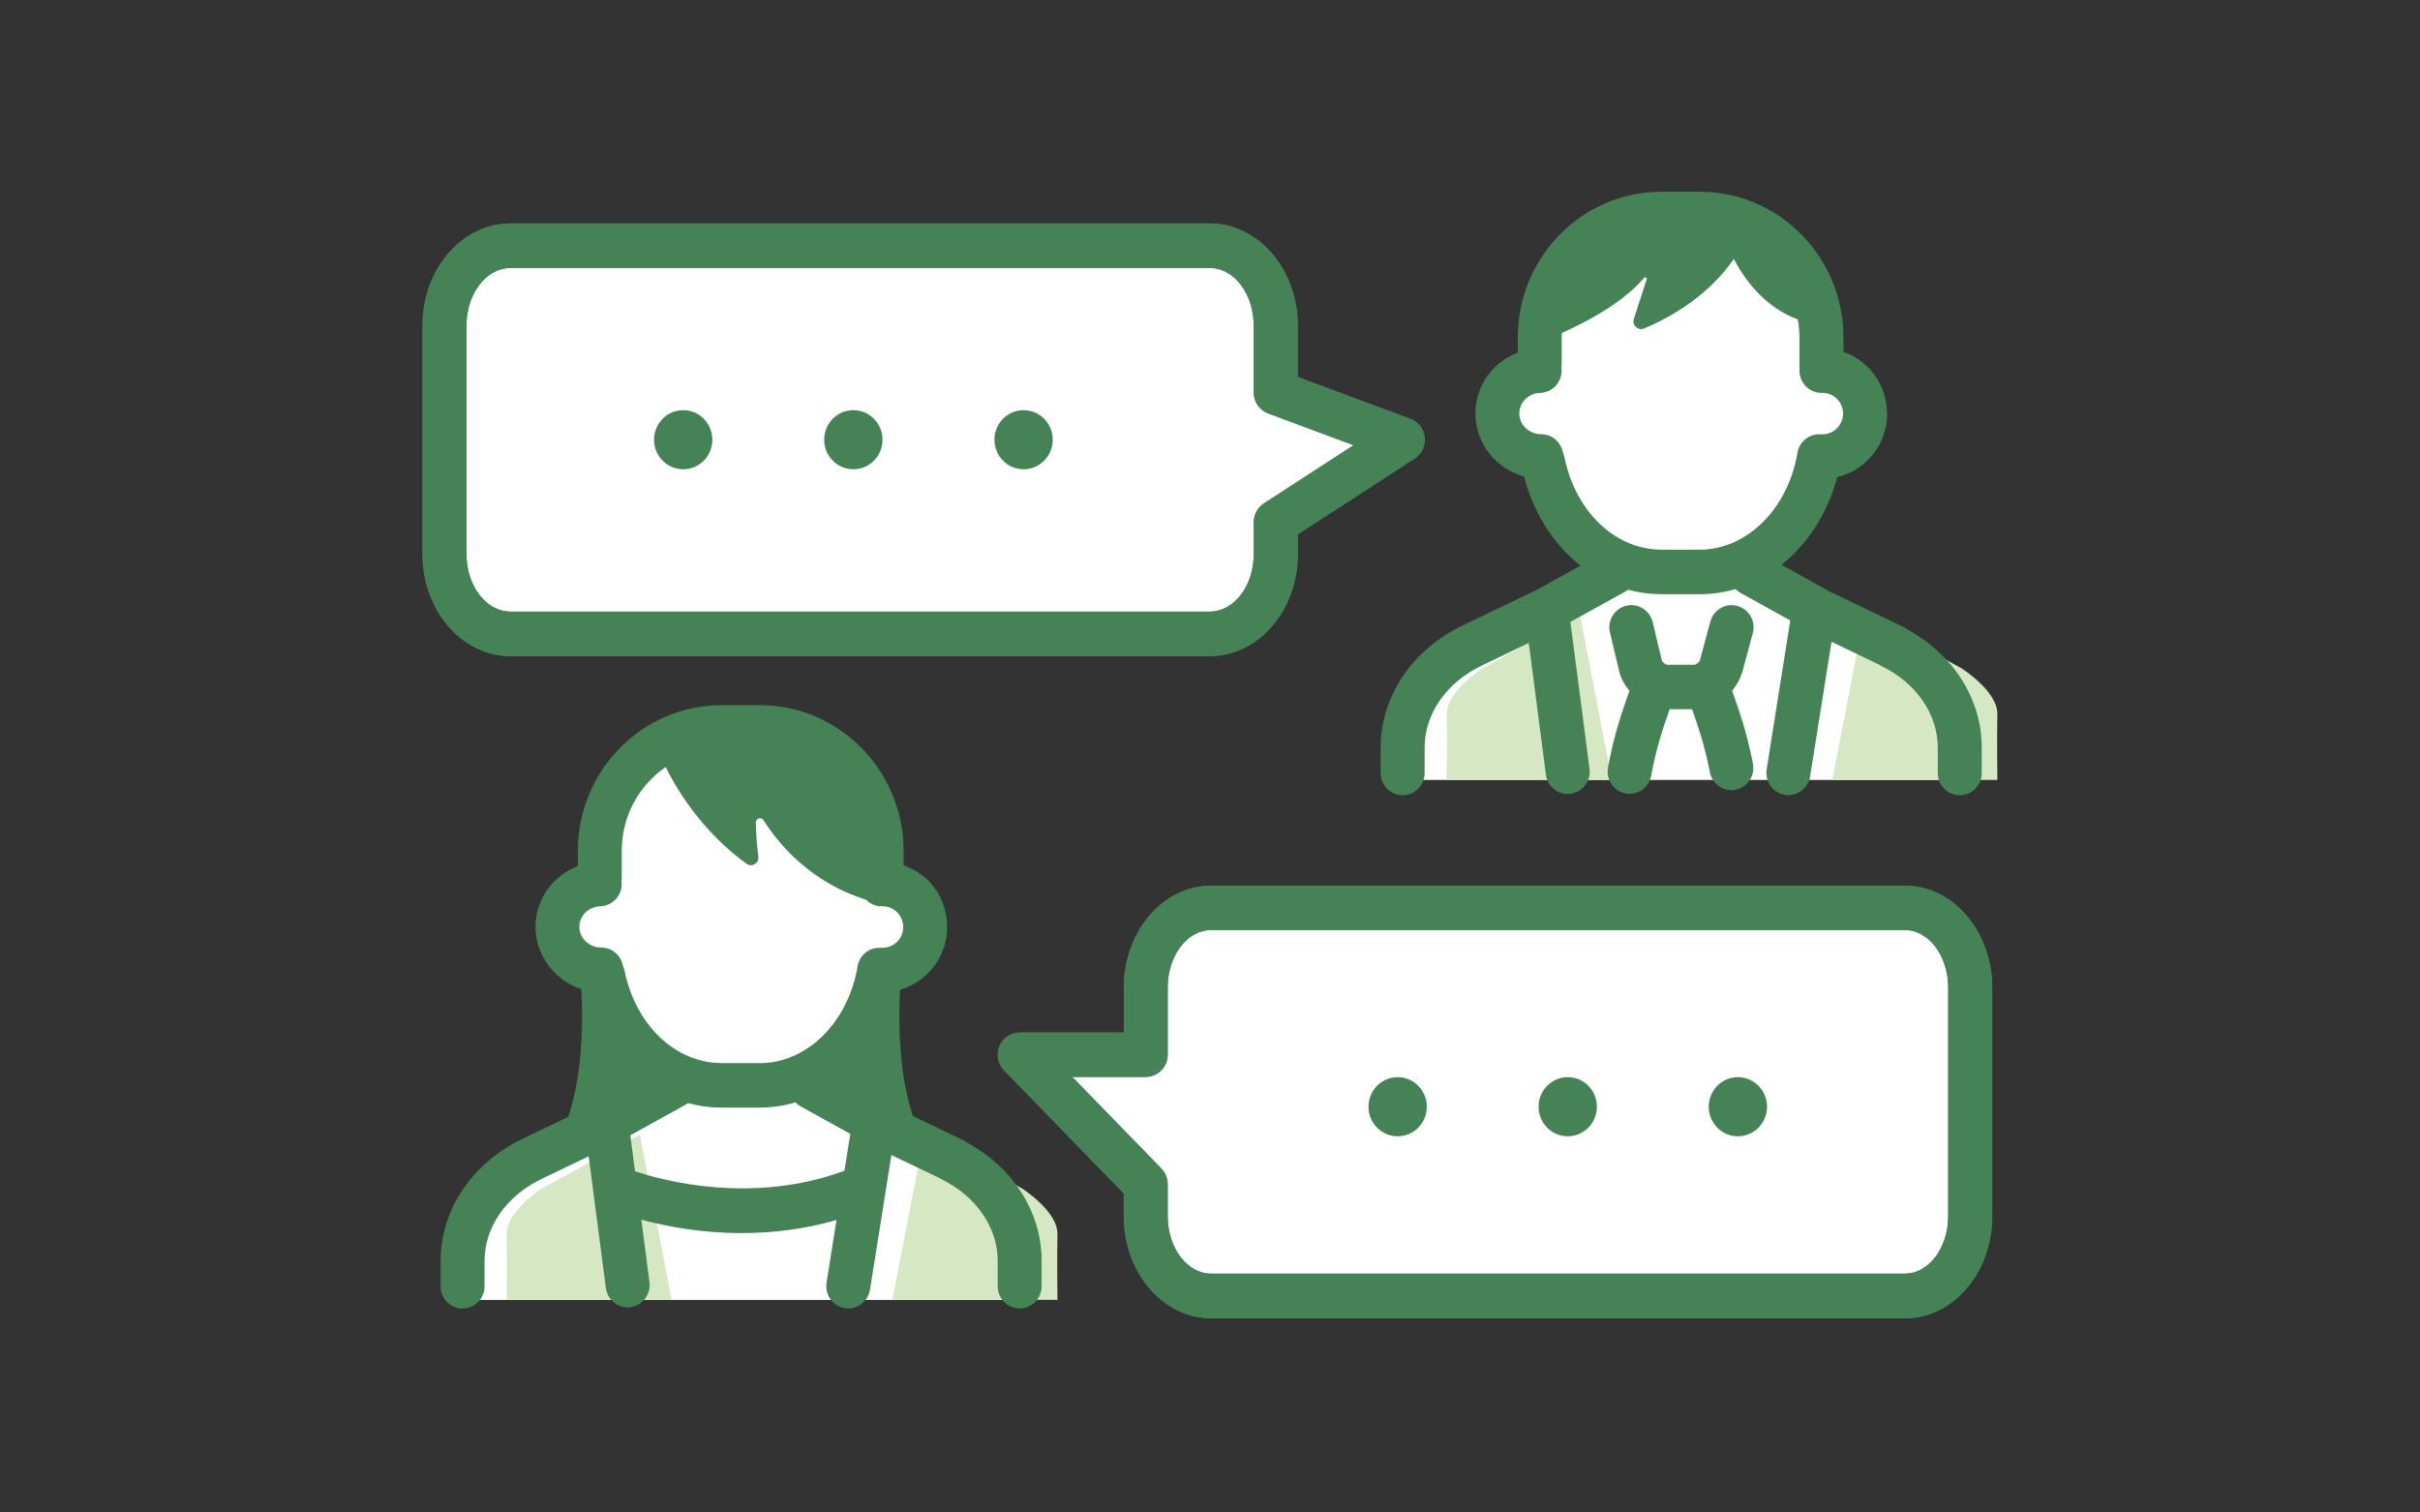 <svg width="128" height="80" viewBox="0 0 128 80" fill="none" xmlns="http://www.w3.org/2000/svg">
<rect x="0" y="0" width="128" height="80" fill="#333333" stroke="none"/>
<path d="M39.191 37.912L32.319 41.109L31.85 47.184C31.85 47.184 27.746 49.407 32.137 51.795C32.137 51.795 32.59 57.018 35.656 57.47C35.656 57.47 26.091 63.22 26.122 63.07C26.153 62.921 24.653 63.534 24.672 68.757H54.249C54.249 68.757 54.187 64.308 52.466 62.886C50.749 61.468 42.699 57.179 42.699 57.179C42.699 57.179 46.009 55.118 46.547 52.117C46.547 52.117 50.78 50.668 48.489 47.927L46.644 46.894L46.454 43.12L39.191 37.912Z" fill="white"/>
<path d="M33.843 60.02L28.692 62.847C28.692 62.847 26.77 64.057 26.797 65.286C26.824 66.515 26.797 68.75 26.797 68.75H35.526L33.843 60.02Z" fill="#D5E7C3"/>
<path d="M48.885 60.02L54.036 62.847C54.036 62.847 55.959 64.057 55.932 65.286C55.904 66.515 55.932 68.75 55.932 68.75H47.203L48.885 60.02Z" fill="#D5E7C3"/>
<path d="M51.153 60.439C51.091 60.392 51.025 60.349 50.951 60.313L47.11 58.471L43.475 56.46C42.913 56.15 42.203 56.358 41.897 56.928C41.591 57.497 41.796 58.216 42.358 58.526L44.975 59.975L44.664 61.927C39.766 63.722 35.087 62.453 33.587 61.951L33.339 60.05L36.246 58.44C36.808 58.13 37.017 57.411 36.707 56.841C36.397 56.272 35.692 56.06 35.13 56.374L31.494 58.385L27.653 60.227C24.971 61.515 23.305 63.989 23.305 66.687V68.034C23.305 68.686 23.824 69.212 24.467 69.212C25.111 69.212 25.63 68.686 25.63 68.034V66.687C25.63 64.908 26.785 63.251 28.649 62.355L31.138 61.161L32.045 68.124C32.122 68.718 32.622 69.15 33.196 69.15C33.246 69.15 33.297 69.15 33.351 69.138C33.987 69.051 34.436 68.462 34.351 67.814L33.921 64.511C35.184 64.853 37.045 65.222 39.234 65.222C40.777 65.222 42.482 65.038 44.246 64.531L43.719 67.838C43.618 68.482 44.048 69.083 44.684 69.189C44.746 69.201 44.808 69.204 44.87 69.204C45.432 69.204 45.924 68.792 46.017 68.215L47.149 61.095L49.668 62.3C49.695 62.316 49.722 62.336 49.75 62.351C51.61 63.243 52.769 64.904 52.769 66.683V68.03C52.769 68.682 53.288 69.208 53.932 69.208C54.575 69.208 55.094 68.682 55.094 68.03V66.683C55.094 64.123 53.594 61.766 51.149 60.431L51.153 60.439Z" fill="#458357"/>
<path d="M47.607 52.348C49.041 51.94 50.095 50.608 50.095 49.03C50.095 47.451 49.13 46.233 47.793 45.77V45.004C47.793 40.755 44.382 37.299 40.188 37.299H38.169C33.975 37.299 30.564 40.755 30.564 45.004V45.813C29.247 46.308 28.324 47.561 28.324 49.034C28.324 50.506 29.344 51.873 30.747 52.317C30.867 54.438 30.871 59.343 28.557 61.656C28.557 61.656 31.146 59.268 34.068 58.718C34.537 58.628 34.878 58.216 34.886 57.733C35.882 58.278 36.995 58.585 38.165 58.585H40.184C41.351 58.585 42.463 58.275 43.463 57.725C43.467 58.212 43.808 58.628 44.285 58.718C47.207 59.268 49.797 61.656 49.797 61.656C47.498 59.355 47.486 54.485 47.607 52.348ZM38.165 56.228C35.723 56.228 33.615 54.218 33.033 51.335C33.014 51.245 32.983 51.158 32.948 51.076C32.843 50.534 32.374 50.121 31.809 50.121C31.169 50.121 30.646 49.63 30.646 49.026C30.646 48.421 31.138 47.954 31.762 47.934C32.406 47.91 32.906 47.364 32.882 46.717C32.882 46.673 32.871 46.634 32.867 46.591C32.874 46.532 32.886 46.473 32.886 46.414V45C32.886 43.158 33.809 41.532 35.212 40.57C35.549 41.273 36.874 43.795 39.479 45.684C39.762 45.892 40.157 45.66 40.111 45.307C40.053 44.851 39.991 44.234 39.975 43.508C39.975 43.28 40.266 43.194 40.386 43.386C41.099 44.517 42.781 46.642 45.804 47.588C46.014 47.804 46.308 47.938 46.63 47.938C46.642 47.938 46.649 47.938 46.661 47.938C46.672 47.938 46.68 47.938 46.692 47.938C47.289 47.938 47.773 48.429 47.773 49.034C47.773 49.638 47.289 50.129 46.692 50.129C46.661 50.129 46.63 50.137 46.599 50.137C46.006 50.086 45.463 50.502 45.362 51.107C44.862 54.076 42.688 56.232 40.188 56.232H38.169L38.165 56.228Z" fill="#458357"/>
<path d="M60.604 55.786V52.236C60.604 49.907 62.154 48.018 64.061 48.018H100.754C102.665 48.018 104.211 49.907 104.211 52.236V64.332C104.211 66.66 102.661 68.549 100.754 68.549H64.061C62.15 68.549 60.604 66.66 60.604 64.332V62.643L53.938 55.786H60.604Z" fill="white"/>
<path d="M100.751 69.728H64.058C61.511 69.728 59.438 67.305 59.438 64.332V63.126L53.108 56.615C52.779 56.277 52.682 55.77 52.864 55.335C53.047 54.895 53.469 54.612 53.938 54.612H59.442V52.24C59.442 49.263 61.515 46.844 64.062 46.844H100.754C103.301 46.844 105.374 49.267 105.374 52.24V64.336C105.374 67.313 103.301 69.732 100.754 69.732L100.751 69.728ZM56.713 56.961L61.43 61.811C61.643 62.031 61.763 62.329 61.763 62.639V64.328C61.763 66.005 62.794 67.368 64.058 67.368H100.751C102.018 67.368 103.045 66.005 103.045 64.328V52.232C103.045 50.555 102.014 49.192 100.751 49.192H64.058C62.79 49.192 61.763 50.555 61.763 52.232V55.782C61.763 56.434 61.244 56.961 60.6 56.961H56.713Z" fill="#458357"/>
<path d="M100.751 69.728H64.058C61.511 69.728 59.438 67.305 59.438 64.332V63.126L53.108 56.615C52.779 56.277 52.682 55.77 52.864 55.335C53.047 54.895 53.469 54.612 53.938 54.612H59.442V52.24C59.442 49.263 61.515 46.844 64.062 46.844H100.754C103.301 46.844 105.374 49.267 105.374 52.24V64.336C105.374 67.313 103.301 69.732 100.754 69.732L100.751 69.728ZM56.713 56.961L61.43 61.811C61.643 62.031 61.763 62.329 61.763 62.639V64.328C61.763 66.005 62.794 67.368 64.058 67.368H100.751C102.018 67.368 103.045 66.005 103.045 64.328V52.232C103.045 50.555 102.014 49.192 100.751 49.192H64.058C62.79 49.192 61.763 50.555 61.763 52.232V55.782C61.763 56.434 61.244 56.961 60.6 56.961H56.713Z" fill="#458357"/>
<path d="M75.468 58.538C75.468 59.402 74.778 60.101 73.925 60.101C73.073 60.101 72.383 59.402 72.383 58.538C72.383 57.674 73.073 56.975 73.925 56.975C74.778 56.975 75.468 57.674 75.468 58.538Z" fill="#458357"/>
<path d="M84.464 58.538C84.464 59.402 83.774 60.101 82.921 60.101C82.069 60.101 81.379 59.402 81.379 58.538C81.379 57.674 82.069 56.975 82.921 56.975C83.774 56.975 84.464 57.674 84.464 58.538Z" fill="#458357"/>
<path d="M93.464 58.538C93.464 59.402 92.774 60.101 91.921 60.101C91.069 60.101 90.379 59.402 90.379 58.538C90.379 57.674 91.069 56.975 91.921 56.975C92.774 56.975 93.464 57.674 93.464 58.538Z" fill="#458357"/>
<path d="M90.722 12.457L81.591 16.164L81.37 19.679C81.37 19.679 77.265 21.902 81.656 24.29C81.656 24.29 82.11 29.513 85.176 29.965C85.176 29.965 75.61 35.715 75.641 35.565C75.672 35.416 74.172 36.029 74.192 41.252H103.768C103.768 41.252 103.706 36.802 101.985 35.381C100.268 33.963 92.218 29.674 92.218 29.674C92.218 29.674 95.528 27.613 96.067 24.612C96.067 24.612 100.299 23.163 98.009 20.422L96.164 19.389L95.974 15.618L90.722 12.457Z" fill="white"/>
<path d="M83.57 32.522L78.419 35.349C78.419 35.349 76.497 36.559 76.524 37.788C76.551 39.017 76.524 41.252 76.524 41.252H85.252L83.57 32.522Z" fill="#D5E7C3"/>
<path d="M98.6 32.522L103.751 35.349C103.751 35.349 105.674 36.559 105.646 37.788C105.619 39.017 105.646 41.252 105.646 41.252H96.918L98.6 32.522Z" fill="#D5E7C3"/>
<path d="M100.87 33.282C100.808 33.235 100.742 33.192 100.669 33.157L96.828 31.315L93.192 29.304C92.63 28.994 91.921 29.202 91.615 29.771C91.308 30.341 91.514 31.059 92.076 31.37L94.692 32.819L93.444 40.689C93.343 41.333 93.773 41.938 94.409 42.04C94.471 42.052 94.533 42.056 94.595 42.056C95.157 42.056 95.649 41.644 95.742 41.066L96.874 33.946L99.393 35.156C99.421 35.171 99.448 35.191 99.475 35.207C101.335 36.098 102.494 37.759 102.494 39.538V40.886C102.494 41.538 103.013 42.064 103.657 42.064C104.3 42.064 104.82 41.538 104.82 40.886V39.538C104.82 36.978 103.32 34.621 100.874 33.286L100.87 33.282Z" fill="#458357"/>
<path d="M83.062 32.895L85.969 31.288C86.531 30.978 86.74 30.259 86.43 29.69C86.124 29.116 85.415 28.908 84.853 29.223L81.217 31.233L77.376 33.075C74.694 34.359 73.027 36.837 73.027 39.536V40.883C73.027 41.535 73.547 42.061 74.19 42.061C74.834 42.061 75.353 41.535 75.353 40.883V39.536C75.353 37.757 76.508 36.099 78.372 35.204L80.861 34.01L81.767 40.973C81.845 41.566 82.345 41.998 82.918 41.998C82.969 41.998 83.019 41.998 83.074 41.986C83.709 41.9 84.159 41.311 84.073 40.663L83.062 32.895Z" fill="#458357"/>
<path d="M92.132 35.637L92.709 33.496C92.88 32.868 92.516 32.22 91.895 32.051C91.275 31.878 90.636 32.247 90.465 32.876L89.911 34.93C89.837 35.071 89.713 35.161 89.582 35.161H88.221C88.093 35.161 87.973 35.075 87.899 34.938L87.415 32.907C87.264 32.275 86.636 31.886 86.012 32.039C85.388 32.192 85.004 32.829 85.155 33.461L85.667 35.601C85.678 35.656 85.698 35.711 85.721 35.766C85.837 36.057 85.996 36.316 86.186 36.54L86.147 36.65C85.814 37.596 85.357 38.892 85.051 40.597C84.934 41.237 85.353 41.85 85.985 41.967C86.055 41.979 86.124 41.987 86.194 41.987C86.744 41.987 87.233 41.59 87.337 41.021C87.605 39.544 87.992 38.421 88.314 37.514H89.496C89.802 38.378 90.174 39.45 90.438 40.84C90.547 41.402 91.031 41.795 91.578 41.795C91.651 41.795 91.725 41.787 91.799 41.771C92.43 41.645 92.841 41.029 92.717 40.389C92.411 38.786 91.973 37.549 91.655 36.646L91.616 36.536C91.806 36.308 91.965 36.049 92.081 35.758C92.097 35.715 92.112 35.672 92.124 35.625L92.132 35.637Z" fill="#458357"/>
<path d="M99.81 21.872C99.81 20.359 98.845 19.075 97.507 18.612V17.846C97.507 13.597 94.097 10.141 89.903 10.141H87.884C83.69 10.141 80.279 13.597 80.279 17.846V18.655C78.962 19.15 78.039 20.403 78.039 21.875C78.039 23.462 79.128 24.797 80.609 25.202C81.57 28.897 84.492 31.43 87.888 31.43H89.907C93.275 31.43 96.213 28.87 97.178 25.233C98.686 24.88 99.817 23.509 99.817 21.875L99.81 21.872ZM96.403 22.967C96.372 22.967 96.341 22.975 96.31 22.975C95.717 22.928 95.174 23.34 95.073 23.945C94.573 26.914 92.399 29.074 89.899 29.074H87.88C85.438 29.074 83.33 27.063 82.748 24.181C82.729 24.09 82.698 24.004 82.663 23.922C82.558 23.38 82.089 22.967 81.523 22.967C80.884 22.967 80.361 22.476 80.361 21.872C80.361 21.267 80.853 20.799 81.477 20.78C82.12 20.756 82.62 20.21 82.597 19.562C82.597 19.519 82.585 19.48 82.582 19.436C82.589 19.378 82.601 19.319 82.601 19.26V17.846C82.601 17.767 82.609 17.689 82.613 17.61C85.26 16.428 86.469 15.285 86.961 14.696C87.019 14.63 87.124 14.688 87.097 14.775L86.419 16.868C86.31 17.198 86.64 17.508 86.957 17.375C89.546 16.287 90.973 14.759 91.705 13.699C92.287 14.802 93.353 16.263 95.089 16.892C95.143 17.202 95.178 17.524 95.178 17.85V19.602C95.178 20.253 95.698 20.78 96.341 20.78C96.353 20.78 96.36 20.78 96.372 20.78C96.383 20.78 96.391 20.78 96.403 20.78C97 20.78 97.484 21.271 97.484 21.875C97.484 22.48 97 22.971 96.403 22.971V22.967Z" fill="#458357"/>
<path d="M67.472 20.766V17.216C67.472 14.887 65.91 12.998 63.983 12.998H26.996C25.07 12.998 23.508 14.887 23.508 17.216V29.312C23.508 31.641 25.07 33.53 26.996 33.53H63.987C65.914 33.53 67.476 31.641 67.476 29.312V27.623L74.196 23.264L67.476 20.766H67.472Z" fill="white"/>
<path d="M63.986 34.707H26.999C24.433 34.707 22.348 32.287 22.348 29.311V17.215C22.348 14.238 24.433 11.818 26.999 11.818H63.99C66.552 11.818 68.641 14.242 68.641 17.215V19.94L74.598 22.155C75.013 22.308 75.307 22.689 75.354 23.133C75.4 23.577 75.195 24.013 74.827 24.252L68.645 28.262V29.307C68.645 32.283 66.56 34.703 63.994 34.703L63.986 34.707ZM26.999 14.175C25.716 14.175 24.673 15.537 24.673 17.215V29.311C24.673 30.988 25.716 32.35 26.999 32.35H63.99C65.273 32.35 66.315 30.988 66.315 29.311V27.622C66.315 27.221 66.517 26.844 66.85 26.628L71.594 23.549L67.075 21.868C66.618 21.699 66.311 21.256 66.311 20.761V17.21C66.311 15.534 65.269 14.171 63.986 14.171H26.999V14.175Z" fill="#458357"/>
<path d="M63.986 34.707H26.999C24.437 34.707 22.348 32.287 22.348 29.311V17.215C22.348 14.238 24.433 11.818 26.999 11.818H63.99C66.552 11.818 68.641 14.242 68.641 17.215V19.94L74.598 22.155C75.013 22.308 75.307 22.689 75.354 23.133C75.4 23.577 75.195 24.013 74.827 24.252L68.645 28.262V29.307C68.645 32.283 66.56 34.703 63.994 34.703L63.986 34.707ZM26.999 14.175C25.716 14.175 24.673 15.537 24.673 17.215V29.311C24.673 30.988 25.716 32.35 26.999 32.35H63.99C65.273 32.35 66.315 30.988 66.315 29.311V27.622C66.315 27.221 66.517 26.844 66.85 26.628L71.594 23.549L67.075 21.868C66.618 21.699 66.311 21.256 66.311 20.761V17.21C66.311 15.534 65.269 14.171 63.986 14.171H26.999V14.175Z" fill="#458357"/>
<path d="M37.679 23.258C37.679 24.122 36.989 24.821 36.136 24.821C35.284 24.821 34.594 24.122 34.594 23.258C34.594 22.394 35.284 21.695 36.136 21.695C36.989 21.695 37.679 22.394 37.679 23.258Z" fill="#458357"/>
<path d="M46.679 23.258C46.679 24.122 45.989 24.821 45.136 24.821C44.284 24.821 43.594 24.122 43.594 23.258C43.594 22.394 44.284 21.695 45.136 21.695C45.989 21.695 46.679 22.394 46.679 23.258Z" fill="#458357"/>
<path d="M55.683 23.258C55.683 24.122 54.993 24.821 54.14 24.821C53.288 24.821 52.598 24.122 52.598 23.258C52.598 22.394 53.288 21.695 54.14 21.695C54.993 21.695 55.683 22.394 55.683 23.258Z" fill="#458357"/>
</svg>
